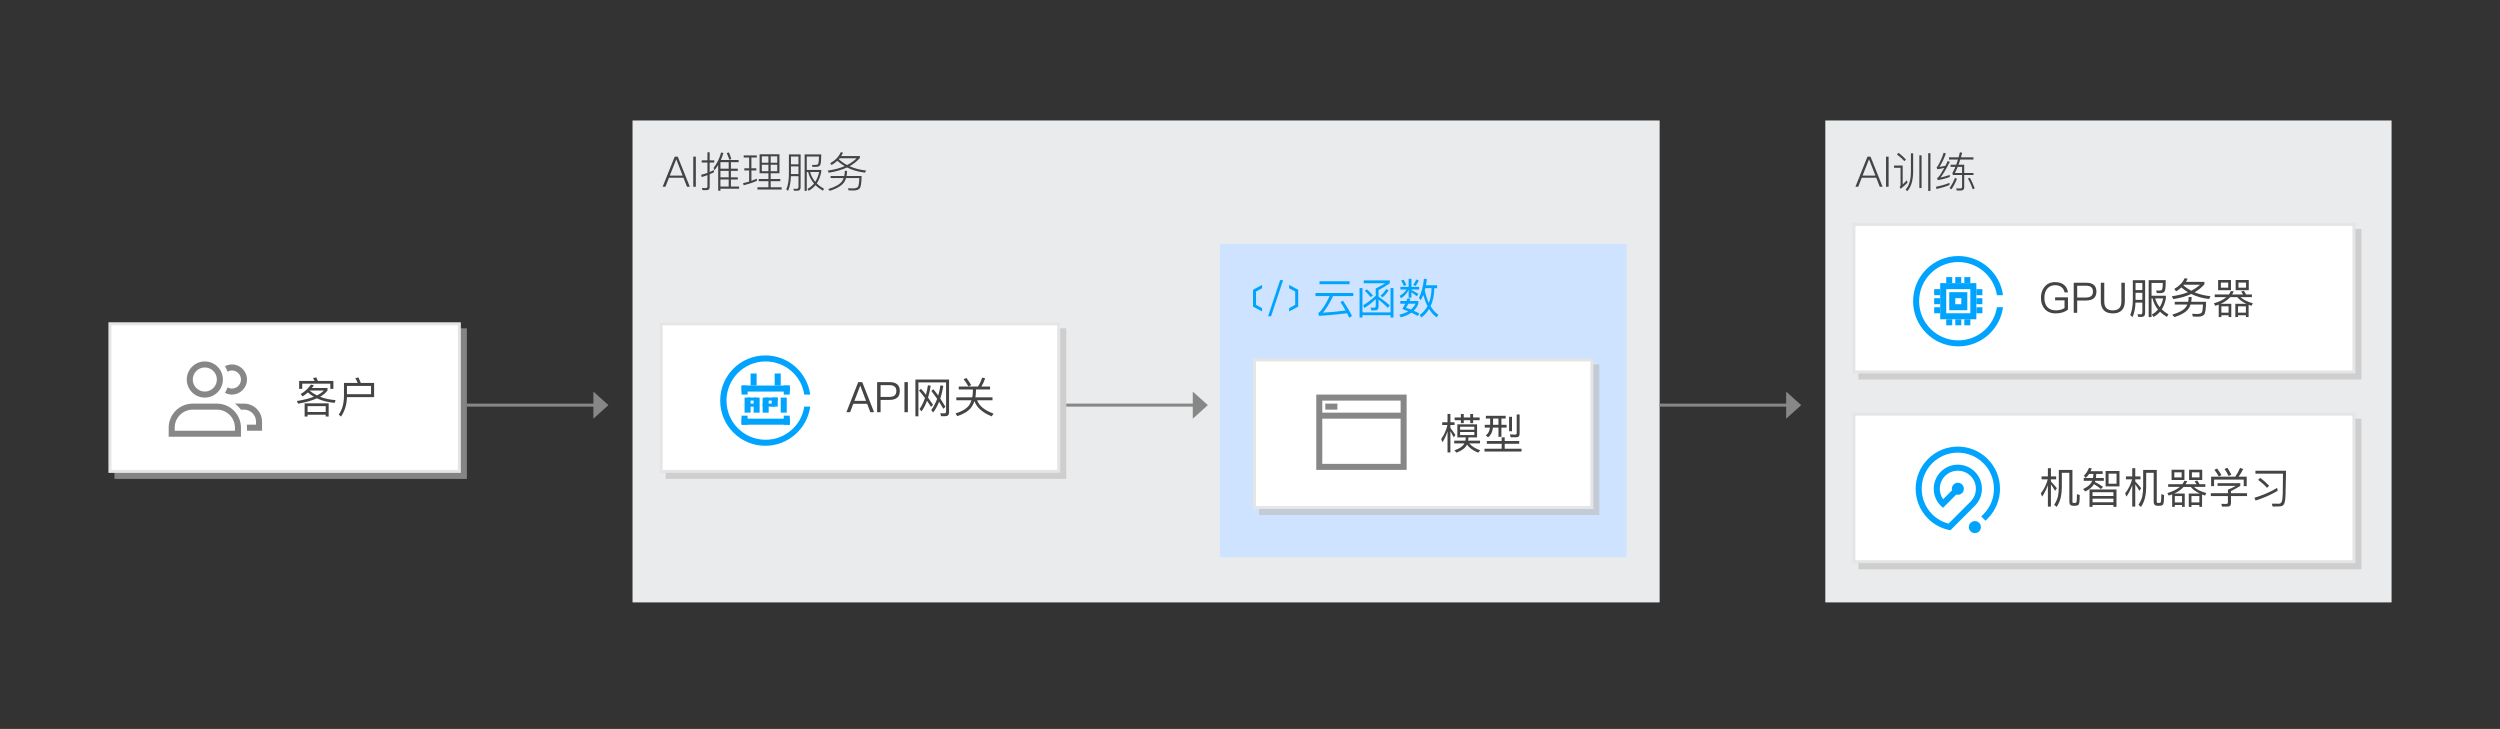 <?xml version="1.0" encoding="utf-8"?>
<!-- Generator: Adobe Illustrator 17.0.0, SVG Export Plug-In . SVG Version: 6.00 Build 0)  -->
<!DOCTYPE svg PUBLIC "-//W3C//DTD SVG 1.1//EN" "http://www.w3.org/Graphics/SVG/1.1/DTD/svg11.dtd">
<svg version="1.1" id="图层_1" xmlns="http://www.w3.org/2000/svg" xmlns:xlink="http://www.w3.org/1999/xlink" x="0px" y="0px"
	 width="830px" height="242px" viewBox="0 0 830 242" style="enable-background:new 0 0 830 242;" xml:space="preserve">
<rect x="0" y="0" width="830" height="242" fill="#333333" stroke="none"/>
<g>
	<g>
		<g style="opacity:0.6;">
			<rect x="38" y="109" style="fill:#BBBBBB;" width="117" height="50"/>
		</g>
		<g>
			<rect x="36.5" y="107.5" style="fill:#FFFFFF;" width="116" height="49"/>
			<path style="fill:#E5E5E5;" d="M152,108v48H37v-48H152 M153,107H36v50h117V107L153,107z"/>
		</g>
		<rect x="56" y="116" style="opacity:0;fill:#CB3333;" width="32" height="32"/>
		<g>
			<path style="fill:#444444;" d="M104.215,127.883c-0.233,0.363-0.448,0.672-0.644,0.924h5.166v0.812
				c-0.569,0.793-1.396,1.498-2.479,2.113c1.513,0.598,3.221,0.967,5.124,1.107l-0.224,0.908c-2.25-0.168-4.233-0.666-5.95-1.498
				c-1.634,0.748-3.72,1.34-6.258,1.779l-0.378-0.896c2.305-0.373,4.177-0.844,5.614-1.414c-0.71-0.42-1.368-0.896-1.975-1.428
				c-0.514,0.467-1.097,0.906-1.75,1.316l-0.644-0.785c1.381-0.793,2.52-1.842,3.416-3.148L104.215,127.883z M110.683,126.469v2.646
				h-1.021v-1.736h-9.324v1.736h-1.021v-2.646h5.124c-0.178-0.373-0.351-0.699-0.519-0.98l1.106-0.168
				c0.103,0.205,0.266,0.588,0.489,1.148H110.683z M109.116,133.916v4.383h-0.98v-0.602h-6.02v0.602h-0.98v-4.383H109.116z
				 M102.116,136.787h6.02v-1.961h-6.02V136.787z M107.534,129.66h-4.69l-0.042,0.043c0.719,0.598,1.526,1.119,2.422,1.568
				C106.175,130.805,106.946,130.268,107.534,129.66z"/>
			<path style="fill:#444444;" d="M115.192,131.846c-0.075,2.51-0.737,4.666-1.988,6.467l-0.742-0.672
				c1.129-1.559,1.708-3.598,1.736-6.117v-4.383h4.563c-0.261-0.615-0.531-1.162-0.812-1.637l1.078-0.17
				c0.252,0.533,0.504,1.135,0.756,1.807h4.424v4.705H115.192z M123.185,128.135h-7.993v2.73h7.993V128.135z"/>
		</g>
		<g>
			<g>
				<path style="fill:#878787;" d="M68,122c2.206,0,4,1.794,4,4s-1.794,4-4,4s-4-1.794-4-4S65.794,122,68,122 M68,120
					c-3.314,0-6,2.686-6,6s2.686,6,6,6s6-2.686,6-6S71.314,120,68,120L68,120z"/>
			</g>
			<g>
				<path style="fill:#878787;" d="M72.004,136c3.306,0,5.996,2.69,5.996,5.996V143H58v-1.004c0-3.306,2.69-5.996,5.996-5.996
					H72.004 M72.004,134h-8.007C59.58,134,56,137.58,56,141.996V145h24v-3.004C80,137.58,76.42,134,72.004,134L72.004,134z"/>
			</g>
			<path style="fill:#878787;" d="M80.998,134h-3.021c0.76,0.569,1.435,1.242,2.006,2h1.015c2.207,0,4.002,1.795,4.002,4.002V141
				h-3.05c0.033,0.328,0.05,0.66,0.05,0.996V143h5v-2.998C87,136.687,84.313,134,80.998,134z"/>
			<path style="fill:#878787;" d="M77,121c-0.845,0-1.628,0.229-2.326,0.599c0.365,0.552,0.659,1.153,0.88,1.789
				C75.984,123.148,76.473,123,77,123c1.654,0,3,1.346,3,3s-1.346,3-3,3c-0.527,0-1.016-0.148-1.447-0.388
				c-0.221,0.636-0.514,1.237-0.88,1.789C75.372,130.771,76.155,131,77,131c2.761,0,5-2.239,5-5S79.761,121,77,121z"/>
		</g>
	</g>
	<g>
		<rect x="210" y="40" style="fill:#EAEBEC;" width="341" height="160"/>
		<g>
			<path style="fill:#444444;" d="M224.003,52.004h1.009L229.016,62h-0.938l-1.162-2.982H222.1L220.938,62h-0.938L224.003,52.004z
				 M222.379,58.29h4.257l-2.101-5.362h-0.042L222.379,58.29z"/>
			<path style="fill:#444444;" d="M230.163,52.004h0.854V62h-0.854V52.004z"/>
			<path style="fill:#444444;" d="M237.023,57.212c-0.561,0.271-1.031,0.485-1.414,0.645v4.256c0,0.681-0.364,1.021-1.092,1.021
				h-1.303l-0.168-0.742c0.561,0.037,0.962,0.057,1.204,0.057c0.411,0,0.616-0.178,0.616-0.532V58.15
				c-0.616,0.224-1.246,0.434-1.89,0.63l-0.196-0.756c0.672-0.159,1.367-0.364,2.086-0.616v-3.444h-1.904v-0.742h1.904v-2.66h0.742
				v2.66h1.512v0.742h-1.512v3.15c0.504-0.225,0.975-0.448,1.414-0.672V57.212z M239.18,62.658v0.672h-0.742v-8.554
				c-0.374,0.597-0.794,1.185-1.26,1.764l-0.253-0.798c1.177-1.577,2.003-3.281,2.479-5.11l0.756,0.141
				c-0.224,0.812-0.504,1.596-0.84,2.352h5.908v0.728h-2.562v2.143h2.282v0.728h-2.282v2.143h2.282v0.728h-2.282v2.338h2.716v0.729
				H239.18z M241.923,53.852h-2.743v2.143h2.743V53.852z M239.18,56.722v2.143h2.743v-2.143H239.18z M239.18,59.592v2.338h2.743
				v-2.338H239.18z M242.021,50.604c0.326,0.775,0.583,1.508,0.77,2.198l-0.658,0.238c-0.261-0.821-0.546-1.568-0.854-2.24
				L242.021,50.604z"/>
			<path style="fill:#444444;" d="M247.117,55.868h1.596v-3.557h-1.806v-0.728h4.354v0.728h-1.792v3.557h1.624v0.728h-1.624v3.431
				c0.606-0.215,1.213-0.453,1.819-0.715v0.729c-1.335,0.588-2.8,1.078-4.396,1.47l-0.183-0.714
				c0.607-0.121,1.274-0.294,2.002-0.518v-3.683h-1.596V55.868z M252.186,51.206h6.594v6.313h-2.912v1.919h3.192v0.728h-3.192v2.016
				h3.64v0.742h-8.035v-0.742h3.64v-2.016h-3.22v-0.728h3.22V57.52h-2.926V51.206z M252.928,54.02h2.184v-2.128h-2.184V54.02z
				 M255.111,56.834v-2.142h-2.184v2.142H255.111z M255.867,51.892v2.128h2.17v-2.128H255.867z M258.037,56.834v-2.142h-2.17v2.142
				H258.037z"/>
			<path style="fill:#444444;" d="M262.587,58.5c-0.065,1.97-0.383,3.598-0.951,4.886l-0.589-0.518
				c0.569-1.325,0.859-2.986,0.868-4.984v-6.622h3.893v10.893c0,0.784-0.364,1.176-1.093,1.176h-1.119l-0.183-0.672
				c0.522,0.019,0.882,0.027,1.078,0.027c0.401,0,0.603-0.261,0.603-0.783V58.5H262.587z M265.094,54.552v-2.576h-2.492v2.576
				H265.094z M262.602,55.238v2.548h2.492v-2.548H262.602z M267.852,57.114v6.258h-0.714v-12.11h5.516
				c0,1.652-0.084,2.754-0.252,3.305c-0.149,0.56-0.672,0.84-1.568,0.84h-1.078l-0.21-0.658h0.938c0.364,0,0.635-0.028,0.812-0.084
				c0.178-0.056,0.312-0.196,0.406-0.42c0.121-0.383,0.187-1.144,0.196-2.282h-4.046v4.466h4.802v0.645
				c-0.299,1.521-0.793,2.795-1.484,3.821c0.672,0.673,1.475,1.27,2.408,1.792l-0.364,0.631c-0.989-0.569-1.811-1.186-2.464-1.849
				c-0.625,0.766-1.381,1.386-2.268,1.862l-0.393-0.603c0.868-0.494,1.587-1.092,2.156-1.792c-0.952-1.119-1.596-2.394-1.932-3.821
				H267.852z M268.972,57.114c0.308,1.204,0.872,2.286,1.693,3.248c0.598-0.924,1.031-2.007,1.302-3.248H268.972z"/>
			<path style="fill:#444444;" d="M279.892,50.66c-0.159,0.373-0.359,0.761-0.603,1.162h6.202v0.616
				c-0.934,1.082-2.081,1.997-3.444,2.743c1.624,0.729,3.453,1.204,5.488,1.429l-0.336,0.714c-2.23-0.262-4.224-0.835-5.978-1.723
				c-1.728,0.794-3.752,1.372-6.076,1.736l-0.351-0.7c2.146-0.298,4.023-0.788,5.628-1.47c-0.887-0.532-1.698-1.125-2.436-1.778
				c-0.569,0.532-1.199,0.999-1.89,1.4l-0.462-0.602c1.717-0.98,2.879-2.193,3.485-3.641L279.892,50.66z M281.222,56.722
				c0,0.579-0.052,1.148-0.154,1.708h4.984c-0.028,2.315-0.243,3.691-0.645,4.13c-0.411,0.458-1.12,0.687-2.128,0.687
				c-0.42,0-0.934-0.014-1.54-0.042l-0.196-0.7c0.84,0.037,1.363,0.056,1.568,0.056c0.934-0.019,1.517-0.205,1.75-0.56
				c0.233-0.373,0.378-1.335,0.434-2.884h-4.396c-0.149,0.448-0.312,0.831-0.49,1.147c-0.747,1.261-2.39,2.296-4.928,3.108
				l-0.504-0.603c2.296-0.681,3.836-1.559,4.62-2.632c0.177-0.289,0.34-0.63,0.489-1.021h-4.325V58.43h4.535
				c0.122-0.578,0.183-1.147,0.183-1.708H281.222z M284.413,52.536h-5.642c-0.131,0.149-0.225,0.262-0.28,0.336
				c0.812,0.737,1.727,1.377,2.744,1.918C282.467,54.165,283.526,53.413,284.413,52.536z"/>
		</g>
	</g>
	<g>
		<g style="opacity:0.6;">
			<rect x="221" y="109" style="fill:#BBBBBB;" width="133" height="50"/>
		</g>
		<g>
			<rect x="219.5" y="107.5" style="fill:#FFFFFF;" width="132" height="49"/>
			<path style="fill:#E5E5E5;" d="M351,108v48H220v-48H351 M352,107H219v50h133V107L352,107z"/>
		</g>
		<rect x="239" y="116" style="opacity:0;fill:#CB3333;" width="32" height="32"/>
		<g>
			<path style="fill:#444444;" d="M284.933,126.861h1.33l3.935,9.996h-1.246l-1.064-2.801h-4.592l-1.063,2.801H281L284.933,126.861z
				 M283.66,133.092h3.864l-1.891-4.998h-0.056L283.66,133.092z"/>
			<path style="fill:#444444;" d="M291.206,126.861h4.088c2.296,0,3.444,0.98,3.444,2.939c0,1.979-1.153,2.969-3.458,2.969h-2.926
				v4.088h-1.148V126.861z M292.354,127.855v3.92h2.87c0.793,0,1.391-0.164,1.792-0.49c0.382-0.326,0.573-0.822,0.573-1.484
				c0-0.682-0.195-1.166-0.588-1.455c-0.383-0.328-0.976-0.49-1.777-0.49H292.354z"/>
			<path style="fill:#444444;" d="M300.277,126.861h1.134v9.996h-1.134V126.861z"/>
			<path style="fill:#444444;" d="M312.429,138.174l-0.266-0.98l1.344,0.041c0.393,0,0.588-0.191,0.588-0.574v-9.701h-9.184v11.27
				h-0.994v-12.236h11.172v10.893c0,0.859-0.415,1.289-1.246,1.289H312.429z M309.097,135.078c-0.401-0.633-0.845-1.307-1.33-2.016
				c-0.494,1.363-1.105,2.539-1.834,3.529l-0.644-0.785c0.728-1.035,1.33-2.264,1.806-3.682c-0.644-0.859-1.302-1.676-1.974-2.449
				l0.63-0.604c0.56,0.588,1.115,1.252,1.666,1.988c0.271-1.008,0.49-2.062,0.658-3.164l0.924,0.168
				c-0.224,1.438-0.519,2.754-0.882,3.949c0.616,0.84,1.166,1.637,1.651,2.393L309.097,135.078z M313.2,135.723
				c-0.401-0.689-0.873-1.465-1.414-2.324c-0.561,1.373-1.218,2.549-1.975,3.529l-0.644-0.771c0.793-1.072,1.446-2.318,1.96-3.738
				c-0.69-1.016-1.33-1.885-1.918-2.604l0.63-0.602c0.569,0.645,1.12,1.35,1.652,2.113c0.289-0.971,0.536-2.1,0.742-3.387
				l0.951,0.168c-0.252,1.549-0.588,2.953-1.008,4.213c0.588,0.896,1.157,1.807,1.708,2.73L313.2,135.723z"/>
			<path style="fill:#444444;" d="M327.074,125.615c-0.336,1.018-0.756,1.922-1.261,2.715h2.885v0.98h-4.677v0.658
				c-0.027,0.775-0.093,1.424-0.195,1.945h5.684v0.98h-5.096c0.69,1.895,2.501,3.365,5.432,4.41l-0.588,0.938
				c-3.07-1.24-4.984-2.93-5.74-5.066c-0.271,0.811-0.625,1.512-1.063,2.1c-0.962,1.24-2.516,2.201-4.662,2.883l-0.546-0.881
				c2.146-0.691,3.64-1.596,4.479-2.717c0.346-0.514,0.611-1.068,0.798-1.666h-5.025v-0.98h5.278c0.13-0.615,0.2-1.264,0.21-1.945
				v-0.658h-4.69v-0.98h6.398c0.513-0.783,0.984-1.777,1.413-2.98L327.074,125.615z M320.843,125.475
				c0.579,0.756,1.11,1.549,1.596,2.381l-0.909,0.461c-0.514-0.914-1.051-1.713-1.61-2.393L320.843,125.475z"/>
		</g>
		<g id="图层_1_4_">
			<g>
				<path style="fill:#00A4FF;" d="M254.2,146c-7.2,0-13-5.8-13-13s5.8-13,13-13c6.5,0,11.9,4.8,12.8,11h2c-1-7.3-7.2-13-14.9-13
					c-8.3,0-15,6.7-15,15s6.7,15,15,15c7.6,0,13.9-5.7,14.9-13h-2C266.1,141.2,260.7,146,254.2,146z"/>
				<rect x="246.2" y="128" style="fill:#00A4FF;" width="16" height="2"/>
				<rect x="246.2" y="139" style="fill:#00A4FF;" width="16" height="2"/>
				<rect x="246.2" y="128" style="fill:#00A4FF;" width="2" height="3"/>
				<rect x="246.2" y="138" style="fill:#00A4FF;" width="2" height="3"/>
				<rect x="260.2" y="138" style="fill:#00A4FF;" width="2" height="3"/>
				<rect x="260.2" y="128" style="fill:#00A4FF;" width="2" height="3"/>
				<rect x="249.2" y="124" style="fill:#00A4FF;" width="2" height="4"/>
				<rect x="257.2" y="124" style="fill:#00A4FF;" width="2" height="4"/>
				<rect x="247.2" y="132" style="fill:#00A4FF;" width="2" height="5"/>
				<rect x="250.2" y="132" style="fill:#00A4FF;" width="2" height="5"/>
				<rect x="248.2" y="132" style="fill:#00A4FF;" width="3" height="1"/>
				<rect x="248.2" y="134" style="fill:#00A4FF;" width="3" height="1"/>
				<rect x="254.2" y="132" style="fill:#00A4FF;" width="4" height="1"/>
				<rect x="253.2" y="134" style="fill:#00A4FF;" width="4" height="1"/>
				<rect x="253.2" y="132" style="fill:#00A4FF;" width="2" height="5"/>
				<rect x="256.2" y="132" style="fill:#00A4FF;" width="2" height="3"/>
				<rect x="259.2" y="132" style="fill:#00A4FF;" width="2" height="5"/>
			</g>
		</g>
	</g>
	<g>
		
			<line style="fill-rule:evenodd;clip-rule:evenodd;fill:none;stroke:#878787;stroke-miterlimit:10;" x1="398" y1="134.5" x2="354" y2="134.5"/>
		<polygon style="fill-rule:evenodd;clip-rule:evenodd;fill:#878787;" points="396,139 401,134.5 396,130 		"/>
	</g>
	<g>
		
			<line style="fill-rule:evenodd;clip-rule:evenodd;fill:none;stroke:#878787;stroke-miterlimit:10;" x1="199" y1="134.5" x2="155" y2="134.5"/>
		<polygon style="fill-rule:evenodd;clip-rule:evenodd;fill:#878787;" points="197,139 202,134.5 197,130 		"/>
	</g>
	<g>
		
			<line style="fill-rule:evenodd;clip-rule:evenodd;fill:none;stroke:#878787;stroke-miterlimit:10;" x1="595" y1="134.5" x2="551" y2="134.5"/>
		<polygon style="fill-rule:evenodd;clip-rule:evenodd;fill:#878787;" points="593,139 598,134.5 593,130 		"/>
	</g>
	<g>
		<g>
			<rect x="405" y="81" style="fill:#CEE3FF;" width="135" height="104"/>
			<g>
				<g>
					<path style="fill:#00A4FF;" d="M436.741,97.28h12.558v1.008h-6.72c-1.27,2.613-2.394,4.452-3.374,5.516
						c2.511-0.14,5.021-0.378,7.532-0.714c-0.504-0.896-1.064-1.82-1.68-2.771l0.812-0.504c1.269,1.903,2.263,3.588,2.982,5.054
						l-0.896,0.63c-0.243-0.522-0.485-1.018-0.728-1.484c-2.697,0.346-5.796,0.635-9.296,0.868l-0.266-1.021
						c0.056-0.019,0.135-0.052,0.238-0.099c0.905-0.681,2.091-2.506,3.556-5.474h-4.718V97.28z M438.085,93.374h9.968v0.979h-9.968
						V93.374z"/>
					<path style="fill:#00A4FF;" d="M461.661,95.642h0.966v9.786h-0.966v-0.784h-9.324v0.771h-0.966v-9.786h0.966v8.092h9.324
						V95.642z M452.603,101.312c1.428-0.83,2.809-1.88,4.144-3.149v-2.395c1.391-0.69,2.445-1.265,3.164-1.722h-7.154v-0.952h8.666
						v0.952c-1.083,0.747-2.329,1.508-3.738,2.282v2.142c1.232,0.859,2.464,1.815,3.696,2.87l-0.588,0.882
						c-1.195-1.157-2.231-2.071-3.108-2.744v2.353c0,0.821-0.383,1.231-1.148,1.231h-1.274l-0.252-0.938
						c0.466,0.019,0.854,0.028,1.162,0.028c0.383,0,0.574-0.225,0.574-0.672V99.31c-1.204,1.14-2.469,2.133-3.794,2.982
						L452.603,101.312z M453.849,96.076c0.877,0.812,1.535,1.493,1.974,2.044l-0.77,0.532c-0.439-0.598-1.087-1.303-1.946-2.114
						L453.849,96.076z M461.031,96.37c-0.551,0.887-1.214,1.666-1.988,2.338l-0.728-0.518c0.737-0.626,1.372-1.363,1.904-2.213
						L461.031,96.37z"/>
					<path style="fill:#00A4FF;" d="M468.255,99.17l-0.28,0.771h2.912v0.854c-0.308,0.915-0.817,1.708-1.526,2.38
						c0.663,0.28,1.293,0.588,1.89,0.924l-0.546,0.812c-0.644-0.383-1.354-0.747-2.128-1.092c-0.943,0.644-2.109,1.162-3.5,1.554
						l-0.49-0.868c1.167-0.308,2.146-0.69,2.94-1.147l-1.946-0.784c0.392-0.645,0.709-1.219,0.952-1.723h-1.638V99.94h2.058
						c0.233-0.653,0.34-0.947,0.322-0.883L468.255,99.17z M464.937,95.25h2.73v-2.674h0.938v2.674h2.548v0.882h-2.548v0.154
						c0.765,0.383,1.54,0.812,2.324,1.288l-0.518,0.784c-0.7-0.561-1.302-1.009-1.806-1.345v1.82h-0.938v-2.66
						c-0.458,1.092-1.293,2.049-2.506,2.87l-0.49-0.812c1.083-0.635,1.834-1.335,2.254-2.101h-1.988V95.25z M466.001,92.87
						c0.364,0.569,0.663,1.144,0.896,1.722l-0.784,0.364c-0.289-0.663-0.606-1.265-0.952-1.806L466.001,92.87z M469.935,100.85
						h-2.366c-0.233,0.477-0.485,0.92-0.756,1.33c0.56,0.196,1.087,0.393,1.582,0.588
						C469.095,102.199,469.608,101.56,469.935,100.85z M471.027,93.164c-0.289,0.635-0.648,1.241-1.078,1.82l-0.756-0.406
						c0.448-0.635,0.793-1.236,1.036-1.806L471.027,93.164z M472.539,97.924c-0.243,0.616-0.518,1.19-0.826,1.723l-0.63-0.771
						c0.831-1.577,1.386-3.691,1.666-6.342l0.98,0.168c-0.065,0.579-0.168,1.246-0.308,2.002h3.696v0.966h-0.91
						c-0.056,2.333-0.471,4.331-1.246,5.992c0.737,1.231,1.601,2.18,2.59,2.842l-0.574,0.854c-0.961-0.673-1.797-1.592-2.506-2.759
						c-0.682,1.12-1.55,2.059-2.604,2.814l-0.532-0.854c1.092-0.756,1.955-1.73,2.59-2.926
						C473.374,100.533,472.912,99.296,472.539,97.924z M473.211,95.67c-0.093,0.336-0.159,0.583-0.196,0.742
						c0.345,1.587,0.802,2.981,1.372,4.186c0.541-1.418,0.84-3.061,0.896-4.928H473.211z"/>
				</g>
			</g>
			<g>
				<polygon style="fill:#00A4FF;" points="422,105 421,105 425,93 426,93 				"/>
				<polygon style="fill:#00A4FF;" points="419,102.3 417,101.2 417,96.8 419,95.7 419,94.6 416,96.2 416,101.8 419,103.4 				"/>
				<polygon style="fill:#00A4FF;" points="428,94.6 428,95.7 430,96.8 430,101.2 428,102.3 428,103.4 431,101.8 431,96.2 				"/>
			</g>
		</g>
		<g>
			<g style="opacity:0.6;">
				<rect x="418" y="121" style="fill:#BBBBBB;" width="113" height="50"/>
			</g>
			<g>
				<rect x="416.5" y="119.5" style="fill:#FFFFFF;" width="112" height="49"/>
				<path style="fill:#E5E5E5;" d="M528,120v48H417v-48H528 M529,119H416v50h113V119L529,119z"/>
			</g>
			<rect x="436" y="128" style="opacity:0;fill:#CB3333;" width="32" height="32"/>
			<g>
				<path style="fill:#444444;" d="M481.528,150.215h-0.952v-7.027c-0.42,1.324-0.976,2.543-1.666,3.654l-0.435-1.094
					c0.971-1.352,1.666-2.902,2.086-4.646h-1.75v-0.91h1.765v-2.773h0.952v2.773h1.372v0.91h-1.372v0.965
					c0.55,0.701,1.105,1.48,1.666,2.338l-0.532,0.785c-0.401-0.775-0.779-1.457-1.134-2.045V150.215z M483.837,140.877h6.552v4.34
					h-2.855c-0.037,0.477-0.075,0.836-0.112,1.078h3.935v0.924H487.8c0.793,0.934,2.002,1.693,3.626,2.281l-0.686,0.799
					c-1.699-0.719-2.936-1.619-3.71-2.701c-0.02,0.027-0.039,0.068-0.057,0.125c-0.504,1.037-1.651,1.891-3.443,2.562l-0.645-0.785
					c1.587-0.541,2.642-1.221,3.164-2.043l0.112-0.238h-3.36v-0.924h3.696c0.074-0.279,0.126-0.639,0.154-1.078h-2.814V140.877z
					 M482.942,138.609h2.071v-1.162h0.952v1.162h2.157v-1.162h0.952v1.162h2.17v0.896h-2.17v0.979h-0.952v-0.979h-2.157v0.979
					h-0.952v-0.979h-2.071V138.609z M484.748,142.668h4.733v-0.992h-4.733V142.668z M489.48,144.434v-1.008h-4.733v1.008H489.48z"/>
				<path style="fill:#444444;" d="M493.638,146.422h4.914v-1.219h1.008v1.219h4.816v0.924h-4.816v1.637h5.587v0.924h-12.293v-0.924
					h5.698v-1.637h-4.914V146.422z M493.302,138.049h6.58v0.896h-1.414v2.1h1.723v0.924h-1.723v3.08h-0.979v-3.08h-1.834
					c-0.149,1.438-0.687,2.52-1.61,3.248l-0.756-0.658c0.784-0.588,1.246-1.451,1.386-2.59h-1.735v-0.924h1.792v-2.1h-1.429V138.049
					z M495.696,138.945v2.1h1.792v-2.1H495.696z M501.016,138.371h0.967v4.816h-0.967V138.371z M501.52,145.176l-0.21-0.953
					c0.682,0.047,1.265,0.07,1.75,0.07c0.327,0,0.49-0.195,0.49-0.588v-6.104h0.966v6.342c0,0.82-0.373,1.232-1.119,1.232H501.52z"
					/>
			</g>
		</g>
		<g>
			<g>
				<path style="fill-rule:evenodd;clip-rule:evenodd;fill:#878787;" d="M437,131v25h30v-25H437z M465,154h-26v-15h26V154z M465,137
					h-26v-4h26V137z M444,134h-4v2h4V134z"/>
			</g>
		</g>
	</g>
	<g>
		<g>
			<rect x="606" y="40" style="fill:#EAEBEC;" width="188" height="160"/>
			<g>
				<path style="fill:#444444;" d="M620.003,52.004h1.009L625.016,62h-0.938l-1.162-2.982H618.1L616.938,62h-0.938L620.003,52.004z
					 M618.379,58.29h4.257l-2.101-5.362h-0.042L618.379,58.29z"/>
				<path style="fill:#444444;" d="M626.163,52.004h0.854V62h-0.854V52.004z"/>
				<path style="fill:#444444;" d="M628.823,54.958h2.87v6.272c0.504-0.467,0.971-0.929,1.4-1.387l0.195,0.798
					c-0.7,0.757-1.465,1.442-2.296,2.059l-0.294-0.672c0.187-0.168,0.28-0.351,0.28-0.546V55.7h-2.156V54.958z M630.321,50.744
					c0.952,0.728,1.769,1.47,2.45,2.226l-0.519,0.532c-0.644-0.728-1.47-1.475-2.478-2.24L630.321,50.744z M634.423,50.912h0.742
					v6.132c-0.027,2.903-0.677,5.04-1.945,6.412l-0.574-0.504c1.157-1.223,1.75-3.192,1.777-5.908V50.912z M637.224,51.57h0.741
					v10.878h-0.741V51.57z M640.163,50.87h0.742v12.516h-0.742V50.87z"/>
				<path style="fill:#444444;" d="M647.22,61.44c-1.279,0.531-2.726,0.966-4.341,1.302L642.768,62
					c1.708-0.336,3.191-0.77,4.452-1.302V61.44z M646.029,50.968c-0.7,1.886-1.414,3.365-2.142,4.438
					c0.644-0.084,1.302-0.196,1.974-0.336l0.784-1.61l0.7,0.252c-1.242,2.464-2.273,4.205-3.095,5.222
					c0.999-0.205,2.025-0.494,3.08-0.867v0.686c-1.362,0.504-2.697,0.854-4.004,1.05l-0.21-0.714
					c0.131-0.056,0.252-0.131,0.364-0.224c0.551-0.606,1.223-1.647,2.016-3.122c-0.756,0.158-1.535,0.312-2.338,0.462l-0.196-0.714
					c0.112-0.057,0.225-0.154,0.336-0.294c0.775-1.298,1.447-2.805,2.017-4.522L646.029,50.968z M649.642,63.246l-0.183-0.7
					l1.358,0.028c0.392,0,0.588-0.196,0.588-0.588v-3.878h-3.052l-0.168-0.658c0.354-0.606,0.69-1.293,1.008-2.059h-1.61v-0.699
					h1.876l0.588-1.736h-2.981v-0.714h3.191c0.243-0.905,0.388-1.466,0.435-1.681l0.742,0.141l-0.406,1.54h4.158v0.714h-4.368
					l-0.588,1.736h1.89v2.743h3.066v0.673h-3.066v4.102c0,0.69-0.359,1.036-1.078,1.036H649.642z M649.711,59.34
					c-0.531,1.363-1.139,2.529-1.819,3.5l-0.658-0.364c0.774-1.11,1.377-2.249,1.806-3.416L649.711,59.34z M649.963,55.392
					c-0.336,0.812-0.648,1.494-0.938,2.044h2.38v-2.044H649.963z M654.023,59.018c0.616,1.12,1.143,2.297,1.582,3.528l-0.645,0.294
					c-0.504-1.391-1.04-2.59-1.609-3.598L654.023,59.018z"/>
			</g>
		</g>
		<g>
			<g style="opacity:0.6;">
				<rect x="617" y="76" style="fill:#BBBBBB;" width="167" height="50"/>
			</g>
			<g>
				<rect x="615.5" y="74.5" style="fill:#FFFFFF;" width="166" height="49"/>
				<path style="fill:#E5E5E5;" d="M781,75v48H616V75H781 M782,74H615v50h167V74L782,74z"/>
			</g>
			<rect x="635" y="83" style="opacity:0;fill:#CB3333;" width="32" height="32"/>
			<g>
				<path style="fill:#444444;" d="M685.26,94.574c0.7,0.57,1.139,1.4,1.316,2.492h-1.148c-0.149-0.746-0.485-1.324-1.008-1.736
					c-0.541-0.428-1.255-0.643-2.142-0.643c-1.083,0-1.946,0.383-2.59,1.146c-0.636,0.748-0.952,1.77-0.952,3.066
					c0,1.26,0.308,2.254,0.924,2.982c0.662,0.775,1.643,1.162,2.939,1.162c0.504,0,1.027-0.074,1.568-0.225
					c0.467-0.131,0.887-0.316,1.26-0.559v-2.549h-3.136v-0.994h4.27v4.088c-0.457,0.373-1.04,0.678-1.75,0.91
					c-0.728,0.225-1.502,0.336-2.323,0.336c-1.587,0-2.814-0.504-3.683-1.512c-0.812-0.943-1.218-2.156-1.218-3.641
					c0-1.492,0.401-2.715,1.204-3.668c0.85-1.045,2.011-1.568,3.486-1.568C683.538,93.664,684.532,93.969,685.26,94.574z"/>
				<path style="fill:#444444;" d="M688.479,93.861h4.088c2.296,0,3.444,0.98,3.444,2.939c0,1.979-1.153,2.969-3.458,2.969h-2.926
					v4.088h-1.148V93.861z M689.628,94.855v3.92h2.87c0.793,0,1.391-0.164,1.792-0.49c0.382-0.326,0.573-0.822,0.573-1.484
					c0-0.682-0.195-1.166-0.588-1.455c-0.383-0.328-0.976-0.49-1.777-0.49H689.628z"/>
				<path style="fill:#444444;" d="M697.468,93.861h1.148v6.174c0,0.988,0.219,1.73,0.658,2.227
					c0.466,0.521,1.194,0.783,2.184,0.783c0.979,0,1.708-0.262,2.184-0.783c0.438-0.514,0.658-1.256,0.658-2.227v-6.174h1.148v6.16
					c0,1.297-0.332,2.291-0.994,2.982c-0.682,0.699-1.68,1.049-2.996,1.049s-2.31-0.346-2.982-1.035
					c-0.672-0.701-1.008-1.699-1.008-2.996V93.861z"/>
				<path style="fill:#444444;" d="M708.99,100.455c-0.084,1.951-0.416,3.561-0.994,4.83l-0.756-0.701
					c0.551-1.25,0.835-2.863,0.854-4.844v-6.719h4.088v10.906c0,0.857-0.392,1.287-1.176,1.287h-1.12l-0.237-0.896
					c0.522,0.037,0.882,0.057,1.077,0.057c0.355,0,0.532-0.258,0.532-0.77v-3.15H708.99z M711.258,96.297v-2.365h-2.254v2.365
					H711.258z M709.004,97.207v2.338h2.254v-2.338H709.004z M714.31,99.068v6.203h-0.951V93.008h5.67
					c0,1.734-0.084,2.883-0.252,3.443c-0.168,0.578-0.691,0.867-1.568,0.867h-1.134l-0.267-0.867l0.938,0.014
					c0.308,0,0.555-0.023,0.742-0.07c0.168-0.055,0.294-0.191,0.378-0.406c0.093-0.289,0.154-0.975,0.182-2.057h-3.738v4.242h4.761
					v0.854c-0.262,1.438-0.719,2.664-1.372,3.682c0.616,0.607,1.357,1.156,2.226,1.652l-0.504,0.854
					c-0.877-0.504-1.643-1.078-2.296-1.723c-0.616,0.719-1.34,1.299-2.17,1.736l-0.532-0.812c0.793-0.428,1.47-0.979,2.03-1.65
					c-0.896-1.092-1.498-2.324-1.806-3.697H714.31z M715.514,99.068c0.29,1.074,0.794,2.045,1.513,2.912
					c0.513-0.83,0.896-1.801,1.147-2.912H715.514z"/>
				<path style="fill:#444444;" d="M726.294,92.518c-0.14,0.336-0.317,0.689-0.532,1.062h6.104v0.812
					c-0.896,1.037-1.988,1.918-3.276,2.646c1.587,0.672,3.351,1.105,5.292,1.303l-0.462,0.938c-2.212-0.252-4.186-0.812-5.922-1.68
					c-1.718,0.793-3.71,1.361-5.978,1.707l-0.463-0.951c2.025-0.281,3.809-0.729,5.349-1.344c-0.766-0.449-1.493-0.977-2.185-1.582
					c-0.551,0.494-1.134,0.928-1.75,1.301l-0.615-0.812c1.698-0.969,2.837-2.15,3.416-3.541L726.294,92.518z M727.624,98.607
					c0,0.504-0.047,1.035-0.14,1.596h4.928c-0.028,2.371-0.243,3.785-0.645,4.242c-0.41,0.467-1.11,0.699-2.1,0.699
					c-0.233,0-0.779-0.018-1.638-0.055l-0.252-0.91l1.651,0.068c0.831-0.008,1.358-0.186,1.582-0.531
					c0.215-0.336,0.341-1.203,0.378-2.604h-4.144c-0.103,0.346-0.252,0.695-0.448,1.049c-0.719,1.27-2.361,2.311-4.928,3.123
					l-0.672-0.826c2.305-0.672,3.822-1.521,4.55-2.549c0.196-0.289,0.341-0.555,0.434-0.797h-4.172v-0.91h4.452
					c0.112-0.504,0.168-1.037,0.168-1.596H727.624z M730.424,94.533h-5.348l-0.182,0.225c0.774,0.68,1.638,1.268,2.59,1.764
					C728.595,95.971,729.574,95.309,730.424,94.533z"/>
				<path style="fill:#444444;" d="M735.282,97.754H740c0.252-0.346,0.467-0.725,0.645-1.135l0.966,0.098
					c-0.112,0.289-0.285,0.635-0.519,1.037h3.612c-0.205-0.365-0.415-0.682-0.63-0.953l0.854-0.279
					c0.289,0.383,0.546,0.793,0.771,1.232h1.932v0.895h-3.78c0.905,0.859,2.264,1.535,4.074,2.031l-0.406,0.854
					c-0.214-0.066-0.541-0.182-0.979-0.35v4.088h-0.896v-0.604h-2.617v0.604h-0.896v-4.41h3.682
					c-1.315-0.607-2.328-1.344-3.037-2.213h-2.353c-0.774,0.877-1.824,1.615-3.149,2.213h3.514v4.41h-0.896v-0.604h-2.394v0.604
					h-0.882v-4.131l-1.148,0.393l-0.462-0.826c1.773-0.531,3.154-1.219,4.145-2.059h-3.864V97.754z M736.416,92.951h4.271v3.402
					h-4.271V92.951z M739.762,95.498v-1.68h-2.436v1.68H739.762z M737.494,103.801h2.394v-2.1h-2.394V103.801z M742.24,92.951h4.354
					v3.402h-4.354V92.951z M743.024,103.801h2.617v-2.1h-2.617V103.801z M745.684,95.498v-1.68h-2.52v1.68H745.684z"/>
			</g>
			<g>
				<path id="XMLID_207_" style="fill-rule:evenodd;clip-rule:evenodd;fill:#00A4FF;" d="M662.979,102
					c-0.964,6.228-6.333,11-12.83,11c-7.18,0-13-5.82-13-13c0-7.18,5.82-13,13-13c6.498,0,11.866,4.772,12.83,11H665
					c-0.98-7.336-7.247-13-14.851-13c-8.284,0-15,6.716-15,15s6.716,15,15,15c7.604,0,13.871-5.664,14.851-13H662.979z"/>
				<path id="XMLID_206_" style="fill:#00A4FF;" d="M651.149,99v2h-2v-2H651.149 M653.149,97h-6v6h6V97L653.149,97z"/>
				<path id="XMLID_205_" style="fill:#00A4FF;" d="M654.149,96v8h-8v-8H654.149 M656.149,94h-12v12h12V94L656.149,94z"/>
				<rect id="XMLID_204_" x="646.149" y="92" style="fill:#00A4FF;" width="2" height="2"/>
				<rect id="XMLID_203_" x="649.149" y="92" style="fill:#00A4FF;" width="2" height="2"/>
				<rect id="XMLID_202_" x="652.151" y="92" style="fill:#00A4FF;" width="2" height="2"/>
				<rect id="XMLID_201_" x="646.149" y="106" style="fill:#00A4FF;" width="2" height="2"/>
				<rect id="XMLID_200_" x="649.149" y="106" style="fill:#00A4FF;" width="2" height="2"/>
				<rect id="XMLID_199_" x="652.149" y="106" style="fill:#00A4FF;" width="2" height="2"/>
				<rect id="XMLID_198_" x="642.149" y="102" style="fill:#00A4FF;" width="2" height="2"/>
				<rect id="XMLID_197_" x="642.149" y="99" style="fill:#00A4FF;" width="2" height="2"/>
				<rect id="XMLID_196_" x="642.149" y="96" style="fill:#00A4FF;" width="2" height="2"/>
				<rect id="XMLID_195_" x="656.149" y="102" style="fill:#00A4FF;" width="2" height="2"/>
				<rect id="XMLID_194_" x="656.149" y="99" style="fill:#00A4FF;" width="2" height="2"/>
				<rect id="XMLID_2_" x="656.149" y="96" style="fill:#00A4FF;" width="2" height="2"/>
			</g>
		</g>
		<g>
			<g style="opacity:0.6;">
				<rect x="617" y="139" style="fill:#BBBBBB;" width="167" height="50"/>
			</g>
			<g>
				<rect x="615.5" y="137.5" style="fill:#FFFFFF;" width="166" height="49"/>
				<path style="fill:#E5E5E5;" d="M781,138v48H616v-48H781 M782,137H615v50h167V137L782,137z"/>
			</g>
			<rect x="635" y="146" style="opacity:0;fill:#CB3333;" width="32" height="32"/>
			<g>
				<path style="fill:#444444;" d="M677.812,158.162h2.087v-2.729h1.008v2.729h1.735v0.967h-1.735v0.715
					c0.672,0.699,1.33,1.445,1.974,2.238l-0.588,0.869c-0.532-0.887-0.994-1.602-1.386-2.143v7.379h-1.008v-7.113
					c-0.477,1.363-1.116,2.633-1.918,3.809l-0.435-1.092c1.083-1.373,1.853-2.926,2.311-4.662h-2.045V158.162z M681.984,167.57
					c0.606-0.887,1.026-1.824,1.26-2.812c0.187-0.879,0.28-2.025,0.28-3.445v-5.305h4.521v10.568c0,0.262,0.107,0.393,0.322,0.393
					h0.476c0.168,0,0.299-0.027,0.393-0.084c0.111-0.084,0.182-0.219,0.21-0.406c0.064-0.326,0.098-1.133,0.098-2.422l0.924,0.295
					c0,0.904-0.032,1.67-0.098,2.295c-0.056,0.494-0.196,0.84-0.42,1.037c-0.233,0.158-0.569,0.238-1.008,0.238h-0.574
					c-0.896,0-1.344-0.416-1.344-1.246v-9.717h-2.492v4.354c0,1.541-0.126,2.828-0.378,3.865c-0.233,1.072-0.682,2.117-1.345,3.135
					L681.984,167.57z"/>
				<path style="fill:#444444;" d="M693.59,157.338c-0.336,0.512-0.714,0.961-1.134,1.344l-0.603-0.756
					c0.663-0.607,1.228-1.475,1.694-2.605l0.91,0.197c-0.121,0.336-0.247,0.643-0.378,0.924h4.004v0.896h-2.114
					c-0.027,0.494-0.069,0.947-0.126,1.357h2.632v0.924h-2.842c-0.065,0.215-0.103,0.346-0.111,0.393
					c1.063,0.531,1.96,1.078,2.688,1.637l-0.714,0.715c-0.579-0.523-1.344-1.064-2.296-1.625c-0.561,0.98-1.535,1.793-2.926,2.438
					l-0.673-0.826c1.447-0.645,2.403-1.443,2.87-2.395l0.141-0.336h-2.814v-0.924h3.066c0.074-0.365,0.126-0.816,0.153-1.357H693.59
					z M702.676,162.504v5.781h-1.021v-0.631h-6.931v0.631h-1.008v-5.781H702.676z M694.724,164.674h6.931v-1.275h-6.931V164.674z
					 M694.724,166.76h6.931v-1.205h-6.931V166.76z M699.064,156.371h4.605v5.123h-4.605V156.371z M702.69,160.6v-3.332h-2.646v3.332
					H702.69z"/>
				<path style="fill:#444444;" d="M705.812,158.162h2.087v-2.729h1.008v2.729h1.735v0.967h-1.735v0.715
					c0.672,0.699,1.33,1.445,1.974,2.238l-0.588,0.869c-0.532-0.887-0.994-1.602-1.386-2.143v7.379h-1.008v-7.113
					c-0.477,1.363-1.116,2.633-1.918,3.809l-0.435-1.092c1.083-1.373,1.853-2.926,2.311-4.662h-2.045V158.162z M709.984,167.57
					c0.606-0.887,1.026-1.824,1.26-2.812c0.187-0.879,0.28-2.025,0.28-3.445v-5.305h4.521v10.568c0,0.262,0.107,0.393,0.322,0.393
					h0.476c0.168,0,0.299-0.027,0.393-0.084c0.111-0.084,0.182-0.219,0.21-0.406c0.064-0.326,0.098-1.133,0.098-2.422l0.924,0.295
					c0,0.904-0.032,1.67-0.098,2.295c-0.056,0.494-0.196,0.84-0.42,1.037c-0.233,0.158-0.569,0.238-1.008,0.238h-0.574
					c-0.896,0-1.344-0.416-1.344-1.246v-9.717h-2.492v4.354c0,1.541-0.126,2.828-0.378,3.865c-0.233,1.072-0.682,2.117-1.345,3.135
					L709.984,167.57z"/>
				<path style="fill:#444444;" d="M719.826,160.754h4.718c0.252-0.346,0.467-0.725,0.645-1.135l0.966,0.098
					c-0.112,0.289-0.285,0.635-0.519,1.037h3.612c-0.205-0.365-0.415-0.682-0.63-0.953l0.854-0.279
					c0.289,0.383,0.546,0.793,0.771,1.232h1.932v0.895h-3.78c0.905,0.859,2.264,1.535,4.074,2.031l-0.406,0.854
					c-0.214-0.066-0.541-0.182-0.979-0.35v4.088h-0.896v-0.604h-2.617v0.604h-0.896v-4.41h3.682
					c-1.315-0.607-2.328-1.344-3.037-2.213h-2.353c-0.774,0.877-1.824,1.615-3.149,2.213h3.514v4.41h-0.896v-0.604h-2.394v0.604
					h-0.882v-4.131l-1.148,0.393l-0.462-0.826c1.773-0.531,3.154-1.219,4.145-2.059h-3.864V160.754z M720.96,155.951h4.271v3.402
					h-4.271V155.951z M724.306,158.498v-1.68h-2.436v1.68H724.306z M722.038,166.801h2.394v-2.1h-2.394V166.801z M726.784,155.951
					h4.354v3.402h-4.354V155.951z M727.568,166.801h2.617v-2.1h-2.617V166.801z M730.228,158.498v-1.68h-2.52v1.68H730.228z"/>
				<path style="fill:#444444;" d="M736.234,160.416h7.546v0.896c-0.952,0.607-1.983,1.182-3.095,1.723v0.713h5.334v0.953h-5.334
					v2.365c0,0.756-0.401,1.135-1.203,1.135h-1.765l-0.237-0.924c0.672,0.018,1.222,0.027,1.651,0.027
					c0.354,0,0.532-0.195,0.532-0.588v-2.016h-5.67v-0.953h5.67v-1.16c1.176-0.514,2.067-0.939,2.674-1.275h-6.104V160.416z
					 M745.908,158.262v3.135h-0.994v-2.17h-9.842v2.17h-0.98v-3.135h8.022c0.606-0.887,1.139-1.863,1.596-2.928l1.022,0.379
					c-0.485,0.998-0.994,1.848-1.526,2.549H745.908z M736.08,155.545c0.551,0.738,1.031,1.471,1.442,2.197l-0.868,0.436
					c-0.485-0.832-0.98-1.559-1.484-2.186L736.08,155.545z M739.468,155.279c0.485,0.729,0.929,1.498,1.33,2.311l-0.896,0.447
					c-0.42-0.869-0.868-1.639-1.345-2.311L739.468,155.279z"/>
				<path style="fill:#444444;" d="M756.226,162.895c-2.007,1.252-4.461,2.348-7.363,3.291l-0.406-0.924
					c2.912-0.896,5.418-1.988,7.518-3.277L756.226,162.895z M754.238,167.207c1.026,0.018,1.796,0.027,2.31,0.027
					c0.42,0,0.737-0.191,0.952-0.574c0.205-0.391,0.331-1.324,0.378-2.799c0.019-0.523,0.042-2.725,0.07-6.607h-9.143v-0.967h10.164
					c-0.074,4.703-0.135,7.457-0.182,8.26c-0.056,1.381-0.224,2.324-0.504,2.828c-0.262,0.504-0.771,0.756-1.526,0.756
					c-0.598,0-1.344,0.014-2.24,0.043L754.238,167.207z M750.402,158.639c1.147,0.859,2.128,1.736,2.939,2.633l-0.686,0.699
					c-0.729-0.84-1.713-1.727-2.954-2.66L750.402,158.639z"/>
			</g>
			<g id="XMLID_756_">
				<g>
					<path style="fill:#00A4FF;" d="M654.243,173.586c-0.781,0.781-0.781,2.047,0,2.828c0.781,0.781,2.047,0.781,2.828,0
						c0.781-0.781,0.781-2.047,0-2.828C656.29,172.805,655.024,172.805,654.243,173.586z M659.9,152.373
						c-5.467-5.468-14.332-5.468-19.799,0c-5.467,5.467-5.467,14.331,0,19.799c2.105,2.105,4.714,3.391,7.439,3.875l0.339-0.339
						l1.472-1.471l6.307-6.307c3.124-3.124,3.124-8.189,0-11.314s-8.19-3.124-11.314,0s-3.124,8.189,0,11.314
						c0.24,0.24,0.495,0.455,0.756,0.658l0.658-0.658l0.771-0.771l2.961-2.961c0.666,0.176,1.403,0.011,1.925-0.511
						c0.781-0.781,0.781-2.047,0-2.829c-0.781-0.781-2.047-0.781-2.828,0c-0.522,0.522-0.687,1.259-0.511,1.925l-2.961,2.961
						c-1.665-2.342-1.455-5.616,0.643-7.715c2.339-2.339,6.146-2.339,8.485,0c2.339,2.34,2.339,6.146,0,8.485l-3.733,3.733
						l-3.597,3.596c-1.978-0.52-3.85-1.539-5.398-3.087c-4.679-4.679-4.679-12.292,0-16.97c4.679-4.679,12.292-4.679,16.971,0
						c4.679,4.679,4.679,12.292,0,16.97l-0.707,0.707l1.414,1.414l0.707-0.707C665.367,166.704,665.367,157.84,659.9,152.373z"/>
				</g>
			</g>
		</g>
	</g>
</g>
</svg>

